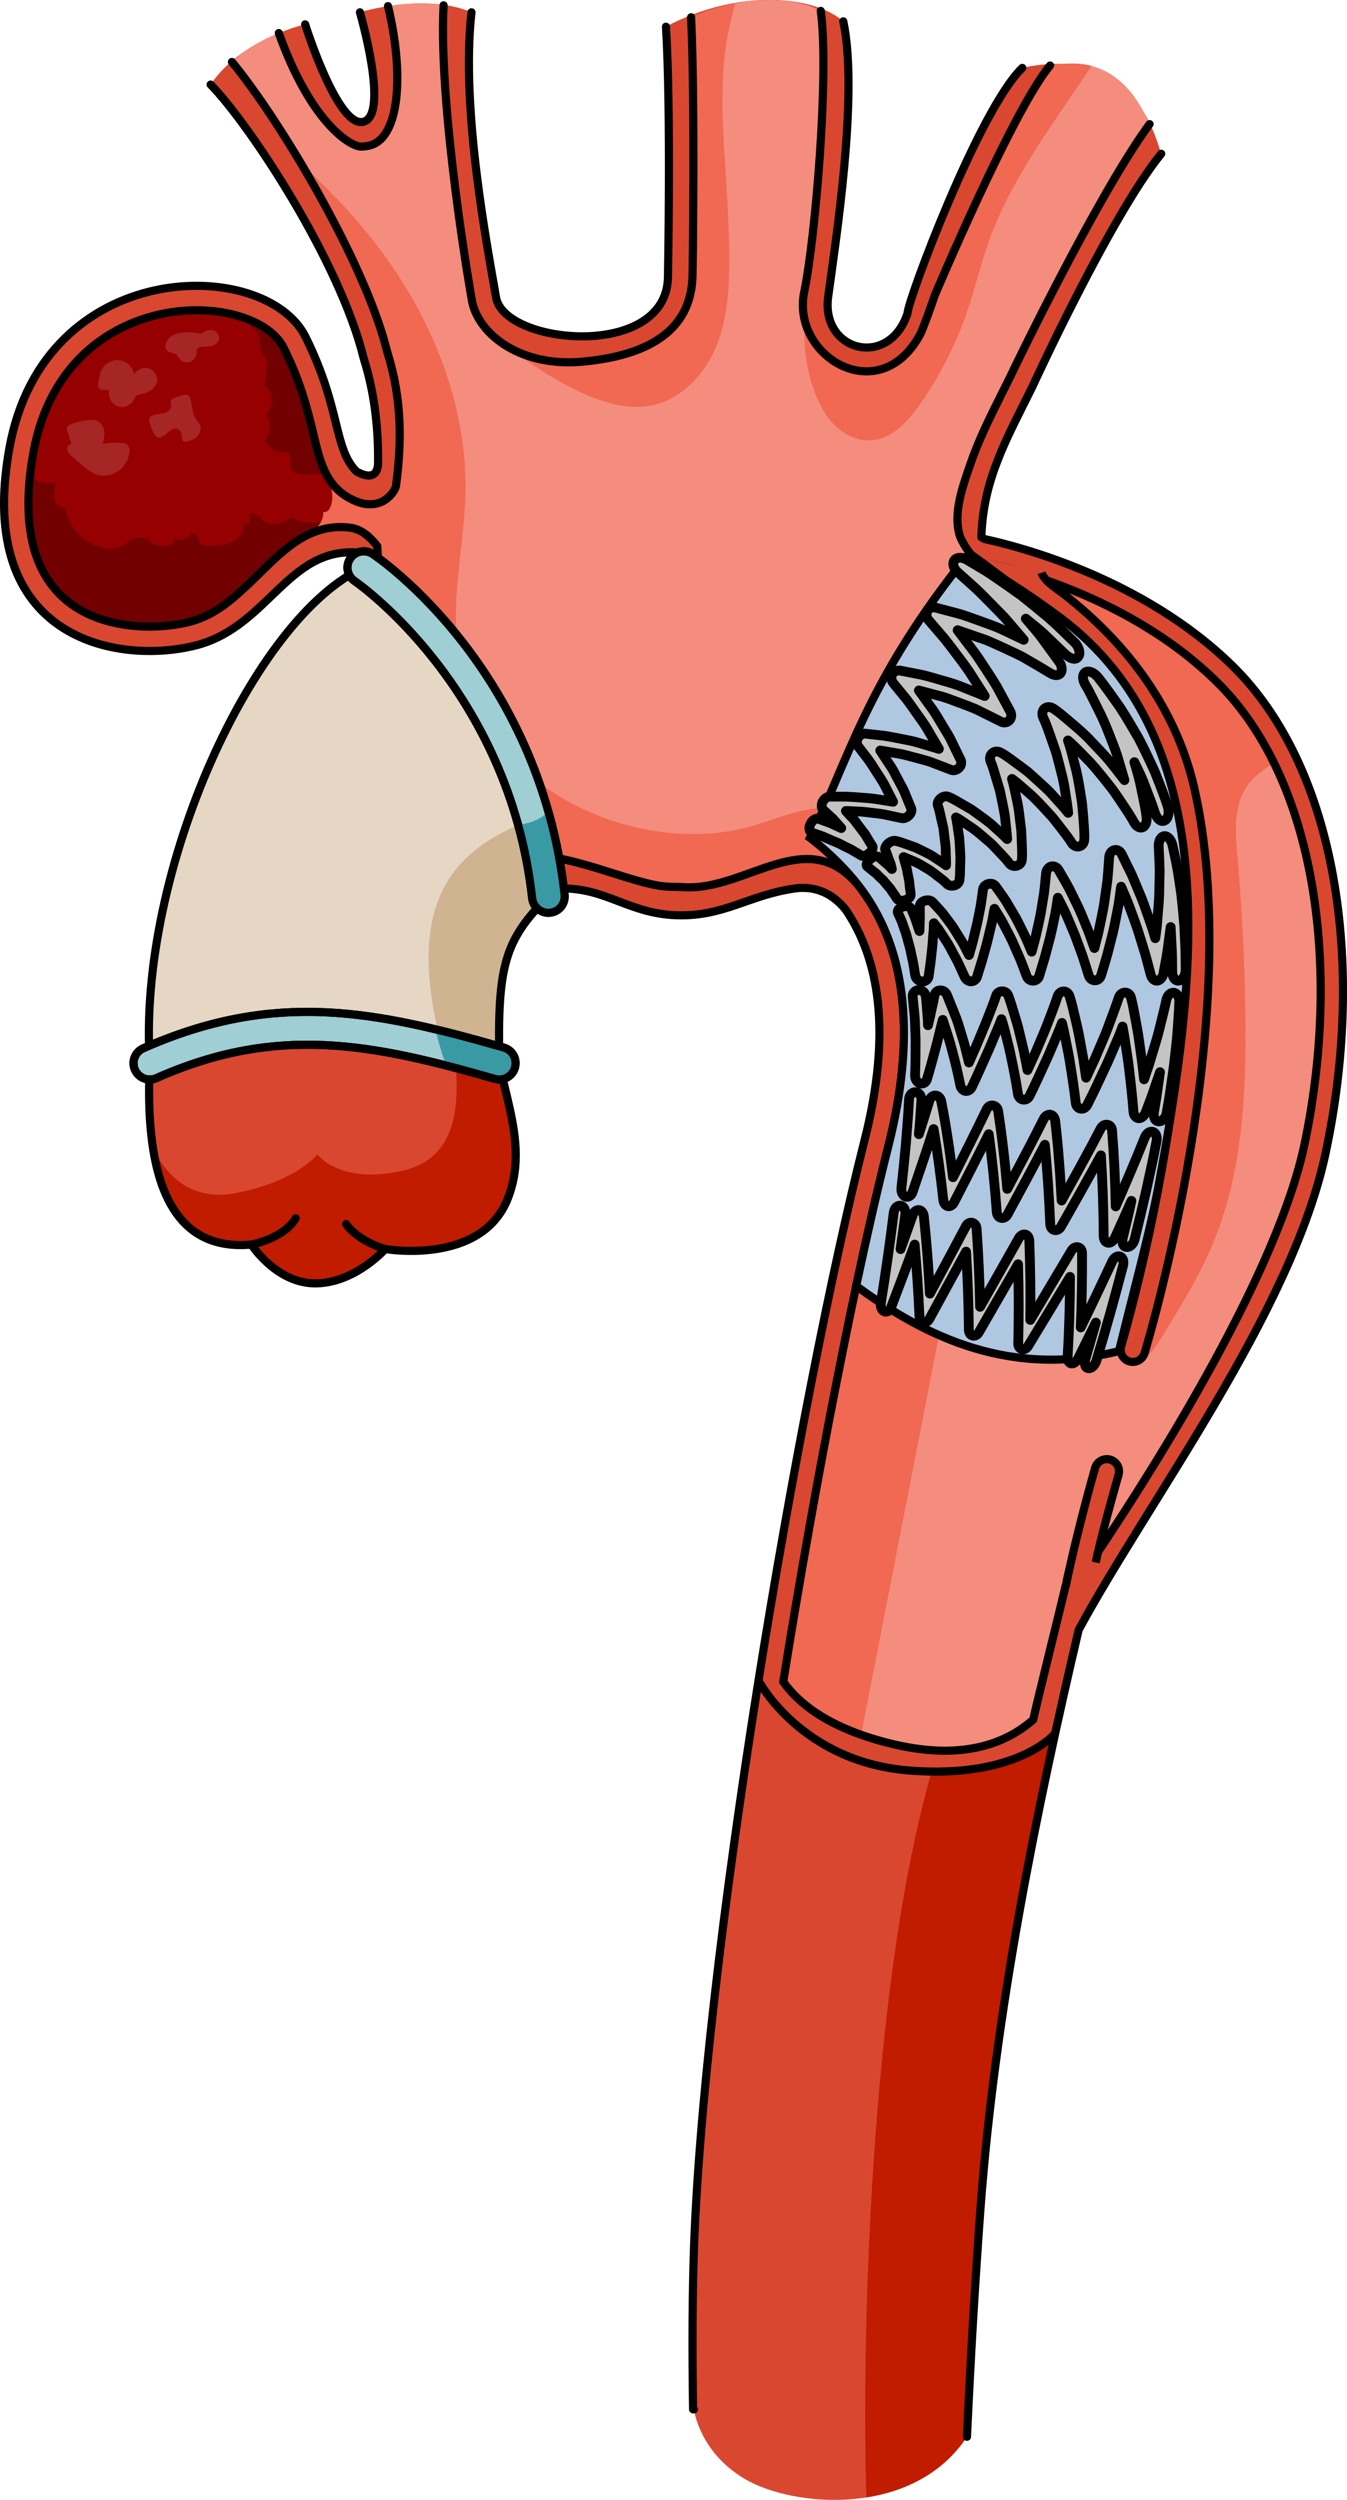 <?xml version="1.0" encoding="utf-8"?>
<!-- Generator: Adobe Illustrator 24.0.1, SVG Export Plug-In . SVG Version: 6.00 Build 0)  -->
<svg version="1.1" id="Camada_1" xmlns="http://www.w3.org/2000/svg" xmlns:xlink="http://www.w3.org/1999/xlink" x="0px" y="0px"
	 width="165.53px" height="307.15px" viewBox="0 0 165.53 307.15" enable-background="new 0 0 165.53 307.15" xml:space="preserve">
<g>
	<path fill="#D94731" d="M23.98,79.32c9.34-2.33,11.56-12.98,21.15-11.28c-0.25,1.08-0.43,1.7-0.43,1.7
		C30.3,81.43,23,99.49,20.99,110.65c-2.67,14.87-7.39,43.86,9.9,42.26c0,0,3.11,4.84,7.95,4.77c4.84-0.07,8.5-4.22,8.5-4.22
		s11.82,2.07,15.07-6.22c3.25-8.3-2.77-15.76-1.73-25.58c0.35-3.35,1.24-6.96,2.79-10.23l0.22,1.02c0,0,0.02-3.29,5.46-3.29
		c5.44,0,8.15,3.09,13.98,3.29c5.82,0.2,8.93-2.51,14.56-3.29c3.02-0.42,5.02,1.1,6.23,2.6c4.07,5.97,5.72,14.96,2.31,28.39
		c-8,31.5-20,101.25-21,137.75c-0.16,5.66-0.16,11.77-0.06,18.12l0.11,0c0,0,0.61,5.19,6.21,8.53c5.96,3.55,20.75,4.8,27.32-5.16
		c0.45-9.75,1.01-19.27,1.67-28.17c1.78-23.89,6.85-48.78,12.06-70.98c8.63-15.94,26.2-39.08,30.35-58.6
		c4.91-23.09,1.4-47.24-11.46-59.84c-10.96-10.74-26.2-14.65-30.46-15.57c-0.13-0.07-0.26-0.16-0.4-0.23c0,0,0.01,0,0.01,0
		c0.21-7.05,3.02-11.93,6.24-18.43c0,0,9.65-21.05,15.86-28.68c-2.02-7.26-6.81-12.76-17.06-10.56
		c-5.31,5.12-14.07,28.54-14.11,30.17c-2.26,6.84-10.65,4.69-9.75-2.02c0.9-6.71,3.77-24.9,1.86-33.87
		c-3.56-3.11-12.73-4.1-21.79,0.66c0.64,10.43,0.24,30.93,0.24,30.93c-0.38,10.03-20.13,8.16-21.12,2.33s-4.37-23.06-3.02-35.03
		c-5.65-2.42-13.71,0-13.71,0s3.64,12.5,0.47,13.44S37.5,2.99,37.5,2.99s-7.78,1.75-11.62,7.39c4.76,4.84,15.93,21.77,18.82,33.67
		c1.37,4.31,1.79,8.71,1.76,12.62c0.06,2.85-2.43,1.38-2.66,1.24c-2.83-2.86-1.87-7.7-6.25-16.52c-4.94-9.95-32.15-9.93-36.4,13.69
		C-3.1,78.67,14.5,81.68,23.98,79.32z"/>
	<path fill="#C11B00" d="M114.49,217.66c-7.66,26.53-8.63,70.8-8.02,89.18c4.75-0.75,9.39-2.95,12.36-7.45
		c0.45-9.75,1.01-19.27,1.67-28.17c1.42-19.13,4.96-38.9,8.99-57.41C126.55,215.69,121.84,217.48,114.49,217.66z"/>
	<path fill="#C11B00" d="M67.39,105.64c-0.64-0.53-1.26-1.07-1.91-1.59c-2.07-1.67-4.2-3.29-6.41-4.81
		c-5.2,6.51-6.14,14.92-4.84,21.03c2.27,10.68,4.18,21.53-4.77,23.57c-7.65,1.75-10.45-1.99-10.45-1.99s-2.73,3.41-10.23,4.77
		c-7.45,1.35-9.97-5.65-10-5.74c1.11,7.43,4.44,12.74,12.11,12.03c0,0,3.11,4.84,7.95,4.77c4.84-0.07,8.5-4.22,8.5-4.22
		s11.82,2.07,15.07-6.22c3.25-8.3-2.77-15.76-1.73-25.58C61.28,116.14,63.31,109.89,67.39,105.64z"/>
	<path fill="none" stroke="#000000" stroke-linecap="round" stroke-linejoin="round" stroke-miterlimit="10" d="M44.23,1.51
		c0,0,3.64,12.5,0.47,13.44S37.5,2.99,37.5,2.99"/>
	<path fill="none" stroke="#000000" stroke-linecap="round" stroke-linejoin="round" stroke-miterlimit="10" d="M81.84,3.28
		c0.64,10.43,0.24,30.93,0.24,30.93c-0.38,10.03-20.13,8.16-21.12,2.33s-4.37-23.06-3.02-35.03"/>
	<path fill="none" stroke="#000000" stroke-linecap="round" stroke-linejoin="round" stroke-miterlimit="10" d="M125.63,8.34
		c-5.31,5.12-14.07,28.54-14.11,30.17c-2.26,6.84-10.65,4.69-9.75-2.02c0.9-6.71,3.77-24.9,1.86-33.87"/>
	<path fill="none" stroke="#000000" stroke-linecap="round" stroke-linejoin="round" stroke-miterlimit="10" d="M118.83,299.39
		c0.45-9.75,1.01-19.27,1.67-28.17c1.78-23.89,6.85-48.78,12.06-70.98c8.63-15.94,26.2-39.08,30.35-58.6
		c4.91-23.09,1.4-47.24-11.46-59.84c-10.96-10.74-26.2-14.65-30.46-15.57c-0.13-0.07-0.26-0.16-0.4-0.23c0,0,0.01,0,0.01,0
		c0.21-7.05,3.02-11.93,6.24-18.43c0,0,9.65-21.05,15.86-28.68"/>
	<path fill="none" stroke="#000000" stroke-linecap="round" stroke-linejoin="round" stroke-miterlimit="10" d="M25.88,10.39
		c4.76,4.84,15.93,21.77,18.82,33.67c1.37,4.31,1.79,8.71,1.76,12.62c0.06,2.85-2.43,1.38-2.66,1.24c-2.83-2.86-1.87-7.7-6.25-16.52
		c-4.94-9.95-32.15-9.93-36.4,13.69C-3.1,78.67,14.5,81.68,23.98,79.32c9.34-2.33,11.56-12.98,21.15-11.28
		c-0.25,1.08-0.43,1.7-0.43,1.7C30.3,81.43,23,99.49,20.99,110.65c-2.67,14.87-7.39,43.86,9.9,42.26c0,0,3.11,4.84,7.95,4.77
		c4.84-0.07,8.5-4.22,8.5-4.22s11.82,2.07,15.07-6.22c3.25-8.3-2.77-15.76-1.73-25.58c0.35-3.35,1.24-6.96,2.79-10.23l0.22,1.02
		c0,0,0.02-3.29,5.46-3.29c5.44,0,8.15,3.09,13.98,3.29c5.82,0.2,8.93-2.51,14.56-3.29c3.02-0.42,5.02,1.1,6.23,2.6
		c4.07,5.97,5.72,14.96,2.31,28.39c-8,31.5-20,101.25-21,137.75c-0.16,5.66-0.16,11.77-0.06,18.12l0.11,0"/>
	<path fill="#F48D7D" d="M149.71,83.99c-11.9-11.9-29.26-14.93-29.26-14.93l-0.01,0.17c-1.2-0.99-1.94-2.07-2.47-3.26
		c-0.96-2.88,0.37-6.34,1.3-9.05c1.05-3.05,2.51-5.93,3.95-8.81c0.3-0.61,0.62-1.23,0.89-1.78c0.38-0.83,10.82-22.48,17.14-31.07
		c-2.56-6.09-6.45-7.45-9.43-7.45c-0.86,0-1.79,0.08-2.77,0.25c-4.5,5.33-14.17,28.24-14.17,28.24c-0.19,0.62-1.47,4.2-1.78,4.77
		c-5.02,9.33-15.91,2.72-14.26-5.2c1.36-6.52,3.09-26.93,2.03-34.52C99.6,0.63,97.47,0,94.55,0c-2.29,0-5.7,0.39-9.62,2.12
		c0.49,10.78,0.2,31.36,0.16,32.12c-0.37,7.3-6.92,9.55-13.34,10.18c-7.63,0.76-12.76-3.2-13.7-7.2l-0.03-0.13
		c-0.17-0.9-4.16-23.83-3.51-36.44c-0.87-0.16-1.83-0.24-2.88-0.24c-1.43,0-2.81,0.15-3.94,0.34c1.99,8.27,1.45,16.02-2.12,17.09
		c-0.39,0.12-0.79,0.17-1.21,0.17c-1.23,0-6.09-2.77-10.09-13.95c-1.71,0.69-3.95,1.82-5.75,3.56c5.65,6.8,16.35,24.48,19.09,35.64
		c1.87,5.94,1.76,11.25,1.07,16.48c-0.17,0.75-1.81,3.24-5.11,1.78c-3.77-1.67-4.3-5.23-5.19-8.82c-0.64-2.58-1.43-5.8-3.5-9.95
		c-1.37-2.76-5.68-4.62-10.72-4.62c-7.79,0-17.71,4.59-20.04,17.51c-1.33,7.41-0.47,13.01,2.57,16.65c3.43,4.1,8.81,4.71,11.71,4.71
		c1.67,0,3.36-0.2,4.87-0.58c3.32-0.83,5.61-3.04,8.04-5.37c3.02-2.9,6.49-6.95,11.84-6.19c1.3,0.19,2.36,1.13,3.23,2.25l0.26,4.81
		c-0.36,2.47-0.63,5.01-0.66,7.66c-0.05,4.19,1.02,8.53,3.77,11.69c0.86,0.98,1.86,1.83,2.9,2.61c3.73,2.81,5.93,12.08,10.73,11.34
		c6.16-0.94,14.63,3.74,19.06,3.74c0.52,0,1.06,0.02,1.6,0.05c7.84,0.52,15.58-8.35,21.98,0.47c5.47,7.54,6.53,18.11,3.15,31.43
		c-3.81,15.02-8.77,39.94-12.9,65.73c2.05,2.89,5.88,5.73,12.88,7.51c8.94,2.29,14.47,0.12,17.84-2.86
		c0.59-2.68,3.37-13.81,3.98-16.43c0.01,0.01,0.6-2.67,0.62-2.66c1.49-4.26,3.44-1.63,3.44-1.63c7.84-11.72,22.11-34.68,25.32-50.07
		C164.85,118.69,161.61,95.89,149.71,83.99z"/>
	<path fill="#F16853" d="M149.71,83.99c-8.53-8.53-19.86-12.5-25.6-14.07c-0.34,0.67-0.63,1.36-0.85,2.09
		c-1.42,4.75,0.19,9.8,1.47,14.59c3.42,12.81,4.43,26.13,5.43,39.35c0.33,4.36,0.66,8.76-0.04,13.08c-0.5,3.1-1.52,6.13-1.66,9.27
		c-0.12,2.65,0.4,5.28,0.91,7.89c0.62,3.15,1.9,6.97,5.08,7.45l4.92,3.95c1.51-0.4,2.47-1.83,3.3-3.16
		c2.41-3.9,4.83-7.81,6.55-12.06c3.5-8.63,3.94-18.18,3.82-27.5c-0.08-6.57-0.41-13.15-0.98-19.69c-0.26-2.91-0.5-6.09,1.13-8.52
		c0.83-1.24,2.04-2.11,3.34-2.88C154.7,90.03,152.44,86.72,149.71,83.99z"/>
	<path fill="#F16853" d="M121.51,29.67c2.81-7.87,8-14.56,12.63-21.57c-0.81-0.21-1.6-0.3-2.33-0.3c-0.86,0-1.79,0.08-2.77,0.25
		c-4.5,5.33-14.17,28.24-14.17,28.24c-0.19,0.62-1.47,4.2-1.78,4.77c-4.24,7.87-12.65,4.39-14.18-1.64
		c-0.24,2.93,0.15,5.91,1.17,8.66c0.57,1.56,1.36,3.07,2.55,4.22c1.19,1.16,2.82,1.92,4.48,1.8c2.53-0.19,4.44-2.3,5.9-4.37
		c2.49-3.54,4.47-7.44,5.87-11.54C119.83,35.38,120.51,32.47,121.51,29.67z"/>
	<path fill="#F16853" d="M87.83,42.99c1.46-3.28,1.76-6.96,1.79-10.55c0.03-4.68-0.35-9.35-0.63-14.03
		c-0.26-4.55-0.42-9.15,0.36-13.64c0.25-1.46,0.61-2.91,0.98-4.35c-1.63,0.31-3.45,0.84-5.41,1.7c0.49,10.78,0.2,31.36,0.16,32.12
		c-0.37,7.3-6.92,9.55-13.34,10.18c-2.98,0.3-5.57-0.14-7.69-1l-0.2,0.28c2.73,1.92,5.56,3.74,8.65,5c2.38,0.97,5,1.61,7.53,1.12
		C83.55,49.13,86.37,46.27,87.83,42.99z"/>
	<path fill="#F16853" d="M106,109.47c0.43,0.59,0.83,1.21,1.2,1.85c0.12-0.25,0.23-0.5,0.33-0.76c0.99-2.71,0.3-5.77-0.9-8.39
		c-0.3-0.66-0.65-1.31-1.18-1.8c-0.77-0.71-1.84-0.99-2.88-1.08c-3.29-0.29-6.47,1.04-9.61,2.04c-8.3,2.62-18.31,0.56-25.42-4.26
		c-5.72-3.88-10.05-9.99-11.18-16.81c-1.07-6.49,0.7-13.09,0.84-19.67c0.21-10.34-3.7-20.49-9.73-28.89
		c-3.03-4.22-6.58-8.04-10.44-11.52c4.51,7.57,8.93,16.48,10.56,23.09c1.87,5.94,1.76,11.25,1.07,16.48
		c-0.17,0.75-1.81,3.24-5.11,1.78c-3.77-1.67-4.3-5.23-5.19-8.82c-0.64-2.58-1.43-5.8-3.5-9.95c-1.37-2.76-5.68-4.62-10.72-4.62
		c-7.79,0-17.71,4.59-20.04,17.51c-1.33,7.41-0.47,13.01,2.57,16.65c3.43,4.1,8.81,4.71,11.71,4.71c1.67,0,3.36-0.2,4.87-0.58
		c3.32-0.83,5.61-3.04,8.04-5.37c3.02-2.9,6.49-6.95,11.84-6.19c1.3,0.19,2.36,1.13,3.23,2.25l0.26,4.81
		c-0.36,2.47-0.63,5.01-0.66,7.66c-0.05,4.19,1.02,8.53,3.77,11.69c0.86,0.98,1.86,1.83,2.9,2.61c3.73,2.81,5.93,12.08,10.73,11.34
		c6.16-0.94,14.63,3.74,19.06,3.74c0.52,0,1.06,0.02,1.6,0.05C91.87,109.52,99.6,100.65,106,109.47z"/>
	<path fill="#970000" d="M40.84,61.21c0.04-1.12-0.45-2.29-0.88-3.21c-0.78-1.7-1.15-3.51-1.6-5.31c-0.64-2.58-1.43-5.8-3.5-9.95
		c-1.37-2.76-5.68-4.62-10.72-4.62c-7.79,0-17.71,4.59-20.04,17.51c-1.33,7.41-0.47,13.01,2.57,16.65c3.43,4.1,8.81,4.71,11.71,4.71
		c1.67,0,3.36-0.2,4.87-0.58c3.32-0.83,5.61-3.04,8.04-5.37c1.17-1.13,2.3-2.31,3.56-3.35c1.24-1.02,2.37-1.56,3.63-2.49
		c0.74-0.54,1.3-1.41,1.25-2.32c0.26,0.11,0.57-0.07,0.72-0.31C40.71,62.13,40.82,61.67,40.84,61.21z"/>
	<path fill="#720000" d="M40,58.09c-0.01-0.03-0.03-0.06-0.04-0.09c-0.78-1.7-1.15-3.51-1.6-5.31c-0.64-2.58-1.43-5.8-3.5-9.95
		c-0.93-1.87-3.22-3.33-6.17-4.07c0.36,0.21,0.72,0.42,1.07,0.64c0.77,0.48,1.58,0.99,1.97,1.8c0.32,0.65,0.16,1.33,0.37,1.97
		c0.14,0.42,0.5,0.73,0.66,1.16c0.1,0.28,0.01,3.24-0.52,2.93c0.62,0.37,1.06,1.04,1.14,1.76c0.08,0.72-0.18,1.47-0.7,1.97
		c0.65,1.06,0.53,2.53-0.28,3.47c0.53-0.03,0.77,0.68,1.23,0.94c0.57,0.33,1.43-0.03,1.87,0.45c0.45,0.49,0,1.31,0.24,1.92
		c0.32,0.81,2.32,0.58,3.04,0.61C39.2,58.31,39.64,58.3,40,58.09z"/>
	<path fill="#720000" d="M39.49,63.99c-1.24,0.38-2.64,0.26-3.73-0.44c-0.72,0.71-1.83,1.01-2.81,0.76
		c-0.66-0.17-0.68-0.52-1.15-0.9c-0.09-0.07-1.23-0.5-1.2-0.34c0.07,0.45,0.09,0.91,0.06,1.36c-0.23-0.09-0.48-0.13-0.72-0.1
		c0.03,0.9-0.48,1.79-1.26,2.23c-0.53,0.3-1.14,0.39-1.75,0.44c-0.54,0.04-1.08,0.05-1.62,0.03c-0.21-0.01-0.44-0.03-0.61-0.16
		c-0.26-0.2-0.29-0.57-0.4-0.88c-0.11-0.31-0.45-0.62-0.73-0.45c-0.1,0.06-0.16,0.17-0.23,0.27c-0.41,0.57-1.32,0.7-1.87,0.26
		c0.04,0.39-0.27,0.75-0.64,0.9c-0.37,0.14-0.78,0.11-1.17,0.08c-0.6-0.05-1.38-0.32-1.34-0.92c-0.47,0.2-1-0.13-1.51-0.09
		c-0.62,0.04-1.06,0.59-1.59,0.92c-0.68,0.42-1.53,0.48-2.32,0.37c-2.46-0.37-4.55-2.49-4.87-4.95c-0.56,0.11-1.1-0.36-1.27-0.9
		c-0.17-0.54-0.08-1.13,0.03-1.69c0.02-0.11,0.04-0.24-0.03-0.33c-0.07-0.09-0.2-0.1-0.32-0.1c-1.04-0.02-2.02-0.12-2.72-1.01
		C3.02,64.42,4.02,69.1,6.67,72.27c3.43,4.1,8.81,4.71,11.71,4.71c1.67,0,3.36-0.2,4.87-0.58c3.32-0.83,5.61-3.04,8.04-5.37
		c1.17-1.13,2.3-2.31,3.56-3.35c1.24-1.02,2.37-1.56,3.63-2.49C38.92,64.89,39.27,64.46,39.49,63.99z"/>
	<path fill="#F16853" d="M117.09,155.36c4.82-24.72,0.31-48.07-22.26-54.58c0,0,0,0,0,0c4.18,1.8,8.15,4.53,11.17,8.69
		c5.47,7.54,6.53,18.11,3.15,31.43c-3.81,15.02-8.77,39.94-12.9,65.73c1.7,2.39,4.63,4.75,9.57,6.51
		C107.32,205.46,112.94,176.61,117.09,155.36z"/>
	<path fill="none" stroke="#000000" stroke-linecap="round" stroke-linejoin="round" stroke-miterlimit="10" d="M84.93,2.12
		c0.49,10.78,0.2,31.36,0.16,32.12c-0.37,7.3-6.92,9.55-13.34,10.18c-7.63,0.76-12.76-3.2-13.7-7.2l-0.03-0.13
		c-0.17-0.9-4.16-23.83-3.51-36.44"/>
	<path fill="none" stroke="#000000" stroke-linecap="round" stroke-linejoin="round" stroke-miterlimit="10" d="M129.04,8.05
		c-4.5,5.33-14.17,28.24-14.17,28.24c-0.19,0.62-1.47,4.2-1.78,4.77c-5.02,9.33-15.91,2.72-14.26-5.2
		c1.36-6.52,3.09-26.93,2.03-34.52"/>
	<path fill="none" stroke="#000000" stroke-linecap="round" stroke-linejoin="round" stroke-miterlimit="10" d="M28.5,7.61
		c5.65,6.8,16.35,24.48,19.09,35.64c1.87,5.94,1.76,11.25,1.07,16.48c-0.17,0.75-1.81,3.24-5.11,1.78c-3.77-1.67-4.3-5.23-5.19-8.82
		c-0.64-2.58-1.43-5.8-3.5-9.95c-1.37-2.76-5.68-4.62-10.72-4.62c-7.79,0-17.71,4.59-20.04,17.51c-1.33,7.41-0.47,13.01,2.57,16.65
		c3.43,4.1,8.81,4.71,11.71,4.71c1.67,0,3.36-0.2,4.87-0.58c3.32-0.83,5.61-3.04,8.04-5.37c3.02-2.9,6.49-6.95,11.84-6.19
		c1.3,0.19,2.36,1.13,3.23,2.25l0.26,4.81c-0.36,2.47-0.63,5.01-0.66,7.66c-0.05,4.19,1.02,8.53,3.77,11.69
		c0.86,0.98,1.86,1.83,2.9,2.61c3.73,2.81,5.93,12.08,10.73,11.34c6.16-0.94,14.63,3.74,19.06,3.74c0.52,0,1.06,0.02,1.6,0.05
		c7.84,0.52,15.58-8.35,21.98,0.47c5.47,7.54,6.53,18.11,3.15,31.43c-3.81,15.02-8.77,39.94-12.9,65.73
		c2.05,2.89,5.88,5.73,12.88,7.51c8.94,2.29,14.47,0.12,17.84-2.86c0.59-2.68,3.37-13.81,3.98-16.43c0.01,0.01,0.6-2.67,0.62-2.66
		c1.49-4.26,3.44-1.63,3.44-1.63c7.84-11.72,22.11-34.68,25.32-50.07c4.54-21.81,1.3-44.62-10.6-56.51
		c-11.9-11.9-29.26-14.93-29.26-14.93l-0.01,0.17c-1.2-0.99-1.94-2.07-2.47-3.26c-0.96-2.88,0.37-6.34,1.3-9.05
		c1.05-3.05,2.51-5.93,3.95-8.81c0.3-0.61,0.62-1.23,0.89-1.78c0.38-0.83,10.82-22.48,17.14-31.07"/>
	<path fill="none" stroke="#000000" stroke-linecap="round" stroke-linejoin="round" stroke-miterlimit="10" d="M47.68,0.75
		c1.99,8.27,1.45,16.02-2.12,17.09c-0.39,0.12-0.79,0.17-1.21,0.17c-1.23,0-6.09-2.77-10.09-13.95"/>
	<path fill="#D94731" stroke="#000000" stroke-miterlimit="10" d="M127.99,70.37c0.01,0.03,0.02,0.05,0.03,0.08
		c0.52,1.14,1.81,1.84,2.76,2.59c0.92,0.72,1.82,1.47,2.7,2.25c1.93,1.72,3.73,3.58,5.36,5.58c3.73,4.58,6.51,9.92,7.86,15.69
		c6.49,27.74-5.54,68-6.05,69.7c-0.2,0.65-0.79,1.07-1.43,1.07c-0.14,0-0.29-0.02-0.44-0.06c-0.79-0.24-1.24-1.08-1-1.87
		c0.12-0.41,12.31-41.19,6-68.15c-1.25-5.35-3.89-10.28-7.37-14.52c-2.88-3.5-6.3-6.54-10.01-9.12c-1.03-0.72-2.09-1.4-3.17-2.05
		c-1.52-0.91-3.33-1.58-4-3.4"/>
	<path fill="#B0C7E1" stroke="#000000" stroke-miterlimit="10" d="M130.2,75.81c-2.02-1.5-4.1-2.94-6.23-4.29
		c-1.01-0.64-3.84-2.94-4.89-3.51c-12.68,15.65-14.88,25.68-19.54,34.93c0,0,3.64,2.65,6.46,6.52c5.47,7.54,6.53,18.11,3.15,31.43
		c-1.22,4.79-2.55,10.6-3.94,17.11c7.21,5.24,17.95,11.6,32.3,8c1.72-7.09,3.79-14.6,4.78-19.9
		C147.16,120.06,150.64,91.01,130.2,75.81z"/>
	<path fill="none" stroke="#000000" stroke-linecap="round" stroke-linejoin="round" stroke-miterlimit="10" d="M47.35,153.47
		c0,0-3.28-0.9-4.82-3.08"/>
	<path fill="none" stroke="#000000" stroke-linecap="round" stroke-linejoin="round" stroke-miterlimit="10" d="M30.9,152.91
		c0,0,3.94-0.72,5.44-3.23"/>
	<path fill="#F05B40" d="M27.89,125.55c-1.09,0-1.98-0.87-2-1.97C25.43,95.86,42.9,80.82,43.65,80.19c0.85-0.71,2.11-0.6,2.82,0.24
		c0.71,0.84,0.6,2.1-0.24,2.82c-0.2,0.17-16.77,14.53-16.33,40.27c0.02,1.1-0.86,2.01-1.97,2.03
		C27.91,125.55,27.9,125.55,27.89,125.55z"/>
	<path fill="#E6D7C5" d="M44.7,69.73c0,0,19.68,13.2,22.69,40.42c-5.45,5.39-6.26,8.59-6.03,20.48c-14.16-4.05-26.77-7.16-42.95,0
		C16.84,107,31.25,75.77,44.7,69.73z"/>
	<path fill="#D0B391" d="M65.53,100.54c-8.15,3.32-16.52,8.44-11.19,28.17c0,0,0,0,0,0c1.15,0.29,2.31,0.6,3.47,0.92
		c0.01,0,0.03,0.01,0.04,0.01c1.16,0.32,2.32,0.65,3.5,0.98c0,0,0,0,0,0c-0.23-11.89,0.59-15.09,6.03-20.48
		C67.01,106.72,66.37,103.52,65.53,100.54z"/>
	<path fill="none" stroke="#000000" stroke-linecap="round" stroke-linejoin="round" stroke-miterlimit="10" d="M44.7,69.73
		c0,0,19.68,13.2,22.69,40.42c-5.45,5.39-6.26,8.59-6.03,20.48c-14.16-4.05-26.77-7.16-42.95,0C16.84,107,31.25,75.77,44.7,69.73z"
		/>
	<path fill="#9FCED4" stroke="#000000" stroke-miterlimit="10" d="M67.39,112.15c-1.01,0-1.87-0.76-1.99-1.78
		c-2.87-25.91-21.63-38.85-21.82-38.98c-0.92-0.62-1.16-1.86-0.54-2.77c0.62-0.92,1.86-1.16,2.77-0.55
		c0.83,0.56,20.49,14.03,23.57,41.86c0.12,1.1-0.67,2.09-1.77,2.21C67.54,112.14,67.46,112.15,67.39,112.15z"/>
	<path fill="#399AA6" d="M67.39,99.72c-0.63,0.6-1.7,1.41-3.72,1.62c0.68,2.59,1.41,6.12,1.73,9.03c0.11,1.02,0.98,1.78,1.99,1.78
		c0.07,0,0.15,0,0.22-0.01c1.1-0.12,1.89-1.11,1.77-2.21C69.02,106.67,68.15,102.59,67.39,99.72z"/>
	<path fill="none" stroke="#000000" stroke-miterlimit="10" d="M67.39,112.15c-1.01,0-1.87-0.76-1.99-1.78
		c-2.87-25.91-21.63-38.85-21.82-38.98c-0.92-0.62-1.16-1.86-0.54-2.77c0.62-0.92,1.86-1.16,2.77-0.55
		c0.83,0.56,20.49,14.03,23.57,41.86c0.12,1.1-0.67,2.09-1.77,2.21C67.54,112.14,67.46,112.15,67.39,112.15z"/>
	<path fill="#9FCED4" stroke="#000000" stroke-miterlimit="10" d="M61.36,132.63c-0.18,0-0.37-0.03-0.55-0.08
		c-14.87-4.25-26.56-6.75-41.59-0.09c-1.01,0.45-2.19-0.01-2.64-1.02c-0.45-1.01,0.01-2.19,1.02-2.64
		c16.26-7.2,28.62-4.58,44.31-0.09c1.06,0.3,1.68,1.41,1.37,2.47C63.03,132.05,62.23,132.63,61.36,132.63z"/>
	<path fill="#399AA6" d="M54.83,130.91c1.94,0.5,3.93,1.05,5.98,1.63c0.18,0.05,0.37,0.08,0.55,0.08c0.87,0,1.67-0.57,1.92-1.45
		c0.3-1.06-0.31-2.17-1.37-2.47c-2.9-0.83-5.68-1.59-8.4-2.24C53.84,127.98,54.35,129.58,54.83,130.91z"/>
	<path fill="none" stroke="#000000" stroke-miterlimit="10" d="M61.36,132.63c-0.18,0-0.37-0.03-0.55-0.08
		c-14.87-4.25-26.56-6.75-41.59-0.09c-1.01,0.45-2.19-0.01-2.64-1.02c-0.45-1.01,0.01-2.19,1.02-2.64
		c16.26-7.2,28.62-4.58,44.31-0.09c1.06,0.3,1.68,1.41,1.37,2.47C63.03,132.05,62.23,132.63,61.36,132.63z"/>
	<path fill="#D0B391" d="M90.5,99.24"/>
	<g>
		<g>
			<g>
				
					<path fill="#C4C4C4" stroke="#000000" stroke-width="1.2" stroke-linecap="round" stroke-linejoin="round" stroke-miterlimit="10" d="
					M108.73,161.14l-0.06-0.02c-0.32-0.13-0.49-0.56-0.42-1.04c0.59-3.66,1.12-7.4,1.58-11.09c0.06-0.53,0.43-0.92,0.83-0.85
					c0.43,0.06,0.66,0.54,0.59,1.08l-0.58,4.25l1.5-4.2c0.14-0.39,0.45-0.64,0.76-0.6c0.31,0.04,0.55,0.35,0.6,0.76
					c0.33,3.15,0.58,6.33,0.74,9.51l4.44-8.3c0.36-0.69,1.24-0.49,1.3,0.3c0.23,3.2,0.37,6.41,0.43,9.62l4.75-8.41
					c0.2-0.35,0.51-0.54,0.8-0.47c0.29,0.07,0.49,0.37,0.5,0.77c0.12,3.24,0.17,6.48,0.12,9.72l5.06-8.51
					c0.42-0.71,1.3-0.51,1.3,0.3c0.02,3.05-0.03,6.09-0.16,9.13c1.31-2.68,2.59-5.38,3.87-8.1c0.22-0.48,0.62-0.73,0.97-0.61
					c0.34,0.12,0.49,0.59,0.36,1.11c-1.02,3.93-2.1,7.79-3.28,11.7c-0.17,0.56-0.62,0.98-0.98,0.91c-0.43-0.03-0.53-0.59-0.36-1.15
					l1.28-4.45l-2.17,4.39c-0.21,0.41-0.55,0.67-0.85,0.63c-0.29-0.05-0.48-0.38-0.45-0.82c0.19-3.3,0.28-6.55,0.29-9.82l-5.14,8.49
					c-0.43,0.7-1.24,0.47-1.22-0.33c0.08-3.25,0.07-6.48-0.02-9.71l-4.83,8.38c-0.4,0.68-1.21,0.46-1.22-0.33
					c-0.03-3.2-0.15-6.4-0.34-9.6l-4.51,8.27c-0.19,0.33-0.48,0.5-0.75,0.43c-0.27-0.07-0.45-0.37-0.47-0.76
					c-0.13-2.92-0.33-5.88-0.59-8.81c-0.95,2.58-1.92,5.17-2.89,7.7C109.36,161.01,109.04,161.23,108.73,161.14z"/>
			</g>
			<g>
				
					<path fill="#C4C4C4" stroke="#000000" stroke-width="1.2" stroke-linecap="round" stroke-linejoin="round" stroke-miterlimit="10" d="
					M111.34,147.04l-0.06-0.02c-0.34-0.12-0.56-0.57-0.51-1.05c0.21-1.85,0.39-3.68,0.56-5.51l0.21-2.72
					c0.08-0.91,0.11-1.8,0.17-2.69c0.03-0.51,0.39-0.9,0.82-0.86c0.46,0.04,0.74,0.5,0.7,1.01c-0.08,1.37-0.18,2.75-0.31,4.15
					c0.45-1.39,0.88-2.77,1.3-4.14c0.12-0.39,0.43-0.64,0.76-0.61c0.33,0.03,0.61,0.31,0.69,0.72c0.3,1.52,0.57,3.06,0.8,4.62
					c0.25,1.55,0.44,3.13,0.64,4.7l2.09-4.17c0.7-1.4,1.38-2.79,2.06-4.2c0.34-0.7,1.29-0.54,1.4,0.24
					c0.24,1.57,0.46,3.16,0.64,4.76c0.2,1.6,0.33,3.2,0.48,4.8l2.25-4.27c0.76-1.43,1.49-2.88,2.23-4.33
					c0.18-0.36,0.51-0.56,0.82-0.51c0.31,0.05,0.54,0.35,0.59,0.75c0.19,1.63,0.35,3.26,0.47,4.89c0.14,1.64,0.23,3.26,0.32,4.9
					l2.41-4.37c0.81-1.47,1.6-2.96,2.39-4.47c0.39-0.75,1.34-0.59,1.4,0.24c0.25,3.12,0.39,6.23,0.45,9.32
					c1.21-2.77,2.41-5.57,3.57-8.47c0.2-0.5,0.6-0.79,0.99-0.69c0.37,0.11,0.56,0.59,0.46,1.12c-0.21,1.03-0.39,2.07-0.62,3.08
					l-0.66,3.04c-0.46,2-0.93,4-1.42,5.98c-0.14,0.57-0.58,0.99-0.98,0.93c-0.45-0.02-0.61-0.56-0.47-1.13
					c0.37-1.51,0.73-3.01,1.06-4.54c-0.66,1.52-1.34,3.02-2.02,4.51c-0.19,0.42-0.54,0.68-0.85,0.64c-0.31-0.04-0.53-0.36-0.54-0.79
					c-0.02-3.3-0.13-6.62-0.34-9.95c-1.63,2.98-3.27,5.89-4.91,8.76c-0.41,0.71-1.28,0.51-1.32-0.3c-0.13-3.26-0.34-6.51-0.66-9.76
					c-1.52,2.9-3.05,5.75-4.59,8.57c-0.38,0.7-1.26,0.5-1.32-0.3c-0.23-3.21-0.56-6.41-0.98-9.57c-1.41,2.82-2.84,5.61-4.27,8.38
					c-0.18,0.34-0.48,0.53-0.77,0.46c-0.29-0.07-0.5-0.37-0.55-0.76c-0.32-2.93-0.7-5.85-1.19-8.71c-0.82,2.56-1.7,5.14-2.58,7.72
					C112.01,146.88,111.67,147.11,111.34,147.04z"/>
			</g>
			<g>
				
					<path fill="#C4C4C4" stroke="#000000" stroke-width="1.2" stroke-linecap="round" stroke-linejoin="round" stroke-miterlimit="10" d="
					M113.15,133.12l-0.07-0.01c-0.38-0.1-0.64-0.51-0.63-0.97c0.03-0.88,0.06-1.75,0.06-2.59c-0.01-0.83,0.03-1.72-0.02-2.5
					c-0.04-0.78-0.04-1.63-0.11-2.35l-0.22-2.18c-0.06-0.46,0.26-0.85,0.71-0.88c0.49-0.03,0.86,0.34,0.91,0.82
					c0.08,0.65,0.1,1.15,0.15,1.73c0.05,0.56,0.1,1.13,0.11,1.77c0.17-0.65,0.29-1.23,0.41-1.8c0.12-0.6,0.27-1.13,0.37-1.82
					c0.06-0.37,0.34-0.64,0.7-0.66c0.35-0.02,0.7,0.2,0.85,0.56l0.79,1.96c0.25,0.64,0.52,1.28,0.72,2l0.64,2.12l0.55,2.22
					l0.91-2.06l0.85-2.04c0.3-0.7,0.55-1.35,0.81-2.03c0.26-0.68,0.54-1.35,0.77-2.08c0.24-0.71,1.26-0.71,1.51,0.02
					c0.27,0.75,0.49,1.47,0.71,2.2c0.22,0.74,0.46,1.48,0.63,2.25l0.55,2.31l0.46,2.36l1-2.19l0.94-2.23
					c0.33-0.75,0.6-1.51,0.9-2.27c0.29-0.77,0.59-1.55,0.84-2.33c0.13-0.39,0.43-0.64,0.77-0.64s0.63,0.26,0.74,0.66
					c0.25,0.8,0.44,1.62,0.63,2.45c0.2,0.83,0.4,1.67,0.55,2.5l0.46,2.5l0.37,2.49l1.08-2.33l1.03-2.42
					c0.36-0.8,0.66-1.66,0.98-2.52c0.32-0.86,0.65-1.75,0.92-2.57c0.28-0.83,1.31-0.83,1.51,0.02c0.21,0.78,0.36,1.64,0.52,2.5
					c0.15,0.84,0.33,1.75,0.44,2.56l0.35,2.5c0.12,0.85,0.19,1.63,0.29,2.46c0.25-0.77,0.53-1.5,0.76-2.3l0.72-2.39
					c0.25-0.78,0.44-1.68,0.66-2.52c0.21-0.85,0.44-1.76,0.6-2.54c0.13-0.57,0.5-0.93,0.92-0.89c0.4,0.05,0.69,0.53,0.67,1.12
					c-0.03,1.13-0.14,2.42-0.22,3.62c-0.08,1.24-0.24,2.31-0.36,3.48c-0.12,1.16-0.3,2.22-0.45,3.32c-0.15,1.1-0.33,2.17-0.52,3.22
					c-0.11,0.61-0.54,1.08-0.97,1.04c-0.48,0.01-0.69-0.55-0.59-1.15c0.13-0.81,0.28-1.58,0.39-2.42l0.35-2.47l-0.86,2.5
					c-0.28,0.83-0.6,1.62-0.9,2.43c-0.17,0.45-0.52,0.75-0.86,0.73c-0.34-0.02-0.6-0.34-0.64-0.79c-0.13-1.7-0.32-3.45-0.53-5.18
					c-0.09-0.85-0.24-1.76-0.37-2.63c-0.14-0.89-0.26-1.74-0.44-2.66c-0.31,0.89-0.68,1.7-1.03,2.53c-0.35,0.82-0.69,1.65-1.07,2.43
					c-0.73,1.58-1.46,3.14-2.23,4.65c-0.37,0.75-1.32,0.6-1.42-0.22c-0.19-1.64-0.44-3.3-0.71-4.94c-0.12-0.81-0.3-1.65-0.46-2.46
					c-0.17-0.82-0.31-1.62-0.53-2.44c-0.28,0.79-0.63,1.55-0.94,2.31c-0.33,0.76-0.63,1.51-0.98,2.26c-0.68,1.49-1.35,2.96-2.06,4.4
					c-0.35,0.72-1.3,0.56-1.42-0.22c-0.24-1.58-0.55-3.15-0.88-4.7c-0.15-0.78-0.36-1.53-0.54-2.29c-0.2-0.75-0.37-1.51-0.61-2.22
					c-0.25,0.68-0.57,1.39-0.86,2.09c-0.3,0.7-0.57,1.38-0.89,2.08c-0.62,1.39-1.23,2.77-1.89,4.16c-0.16,0.34-0.47,0.53-0.78,0.49
					c-0.31-0.05-0.57-0.33-0.64-0.7c-0.28-1.42-0.61-2.8-0.97-4.14c-0.17-0.68-0.36-1.34-0.57-1.98l-0.62-1.91l-0.44,1.77
					c-0.14,0.58-0.29,1.18-0.46,1.8c-0.33,1.22-0.65,2.44-1.03,3.69C113.84,132.94,113.51,133.18,113.15,133.12z"/>
			</g>
			<g>
				
					<path fill="#C4C4C4" stroke="#000000" stroke-width="1.2" stroke-linecap="round" stroke-linejoin="round" stroke-miterlimit="10" d="
					M113.37,120.59l-0.07,0c-0.41-0.04-0.76-0.35-0.83-0.75c-0.12-0.76-0.23-1.53-0.4-2.21l-0.22-1.05
					c-0.08-0.34-0.18-0.65-0.27-0.98l-0.26-0.96l-0.31-0.87c-0.18-0.6-0.43-1.1-0.66-1.6c-0.13-0.29,0.15-0.64,0.59-0.77
					c0.5-0.17,0.93-0.01,1.06,0.31c0.16,0.43,0.38,0.81,0.52,1.28l0.47,1.4l0.05-1.56c0.02-0.52-0.01-0.98-0.01-1.49
					c0-0.28,0.25-0.56,0.6-0.67c0.36-0.12,0.75-0.06,0.97,0.17c0.4,0.44,0.83,0.87,1.24,1.36l1.16,1.55
					c0.37,0.55,0.71,1.14,1.08,1.72c0.37,0.58,0.66,1.24,1,1.87c0.18-0.66,0.4-1.36,0.55-2.01l0.48-2.01l0.4-2.01
					c0.11-0.67,0.19-1.34,0.29-2.03c0.09-0.68,1.13-0.98,1.55-0.39c0.42,0.59,0.86,1.19,1.27,1.82l1.16,1.96
					c0.37,0.68,0.7,1.37,1.05,2.08c0.36,0.7,0.63,1.44,0.95,2.17c0.19-0.76,0.44-1.54,0.6-2.32c0.17-0.78,0.36-1.57,0.51-2.37
					l0.4-2.43c0.11-0.82,0.17-1.64,0.26-2.49c0.04-0.42,0.29-0.75,0.62-0.85c0.35-0.09,0.72,0.08,0.93,0.45
					c0.43,0.75,0.89,1.51,1.3,2.28l1.16,2.37c0.36,0.8,0.68,1.61,1.02,2.44c0.35,0.83,0.6,1.64,0.91,2.48
					c0.21-0.87,0.47-1.72,0.64-2.62c0.18-0.9,0.38-1.8,0.54-2.72l0.4-2.84c0.1-0.96,0.16-1.95,0.23-2.95
					c0.06-0.99,1.1-1.29,1.55-0.39l1.25,2.55l1.08,2.58c0.37,0.88,0.63,1.72,0.95,2.59l0.45,1.31l0.39,1.28
					c0.13-0.86,0.23-1.74,0.29-2.66c0.06-0.91,0.17-1.8,0.19-2.75l0.06-2.86c-0.02-0.97-0.07-1.97-0.12-2.96
					c-0.03-0.69,0.23-1.23,0.67-1.31c0.44-0.05,0.87,0.43,1.03,1.14c0.3,1.35,0.6,2.72,0.78,4.02l0.29,1.98
					c0.08,0.65,0.13,1.28,0.2,1.92l0.17,1.91l0.09,1.85c0.07,1.25,0.08,2.43,0.08,3.62c0,0.68-0.37,1.27-0.82,1.31
					c-0.5,0.09-0.83-0.47-0.83-1.14c-0.01-0.9,0-1.76-0.05-2.68l-0.14-2.76l-0.39,2.89c-0.14,0.95-0.32,1.85-0.49,2.77
					c-0.09,0.51-0.4,0.89-0.76,0.93c-0.36,0.04-0.68-0.26-0.81-0.73c-0.24-0.9-0.46-1.79-0.72-2.69l-0.84-2.71
					c-0.3-0.91-0.64-1.82-0.97-2.72c-0.31-0.89-0.74-1.81-1.11-2.7c-0.15,0.98-0.24,1.96-0.44,2.89c-0.19,0.94-0.36,1.87-0.57,2.77
					l-0.68,2.66c-0.24,0.87-0.51,1.72-0.76,2.56c-0.25,0.84-1.28,0.83-1.53,0.02c-0.26-0.82-0.51-1.64-0.78-2.45l-0.89-2.42
					c-0.32-0.8-0.67-1.59-1-2.37c-0.32-0.78-0.75-1.55-1.12-2.3c-0.15,0.85-0.23,1.67-0.43,2.5c-0.18,0.82-0.34,1.63-0.54,2.43
					l-0.63,2.37l-0.7,2.32c-0.23,0.76-1.25,0.75-1.53,0.02c-0.28-0.74-0.55-1.49-0.85-2.21l-0.94-2.13
					c-0.33-0.69-0.69-1.36-1.04-2.03c-0.33-0.67-0.76-1.28-1.13-1.91c-0.15,0.72-0.23,1.39-0.42,2.1l-0.5,2.08l-0.58,2.08
					l-0.64,2.08c-0.11,0.34-0.39,0.56-0.73,0.57c-0.33,0-0.65-0.22-0.8-0.55l-0.84-1.84l-0.92-1.71c-0.29-0.58-0.66-1.07-0.98-1.59
					l-0.5-0.76l-0.54-0.69l-0.02,0.75l-0.07,0.8c-0.05,0.54-0.06,1.03-0.13,1.6l-0.18,1.65l-0.24,1.72
					C114.06,120.32,113.75,120.58,113.37,120.59z"/>
			</g>
			<g>
				
					<path fill="#C4C4C4" stroke="#000000" stroke-width="1.2" stroke-linecap="round" stroke-linejoin="round" stroke-miterlimit="10" d="
					M111.24,110.6l-0.07,0.02c-0.42,0.1-0.83,0.01-0.96-0.23c-0.25-0.44-0.56-0.8-0.8-1.2c-0.3-0.35-0.6-0.68-0.86-1.02
					c-0.34-0.29-0.63-0.6-0.93-0.89c-0.37-0.26-0.67-0.54-1.01-0.8c-0.23-0.14-0.1-0.53,0.27-0.87c0.4-0.38,0.85-0.48,1.1-0.32
					c0.3,0.23,0.54,0.48,0.83,0.72c0.31,0.23,0.55,0.49,0.79,0.76l-0.14-0.58c-0.06-0.19-0.14-0.37-0.21-0.55
					c-0.16-0.37-0.24-0.78-0.44-1.15c-0.11-0.21,0.01-0.54,0.3-0.82c0.28-0.27,0.67-0.42,0.97-0.35c0.58,0.12,1.03,0.32,1.58,0.5
					l0.81,0.29l0.75,0.36c0.5,0.26,1.07,0.49,1.54,0.83c0.48,0.32,1.02,0.64,1.5,1.01c0.02-0.59-0.03-1.16-0.04-1.77
					c0.01-0.62-0.11-1.19-0.17-1.81l-0.11-0.94l-0.21-0.91c-0.16-0.61-0.24-1.29-0.48-1.89c-0.2-0.61,0.64-1.38,1.3-1.09
					c0.69,0.28,1.25,0.66,1.9,1.02l0.96,0.56l0.89,0.64c0.59,0.44,1.24,0.87,1.78,1.39c0.55,0.51,1.15,1.02,1.69,1.58
					c-0.04-0.78-0.15-1.54-0.23-2.34c-0.06-0.81-0.26-1.56-0.41-2.37l-0.25-1.21l-0.35-1.18c-0.26-0.78-0.45-1.64-0.79-2.41
					c-0.16-0.39-0.08-0.81,0.21-1.05c0.28-0.25,0.71-0.26,1.09-0.03c0.79,0.44,1.46,1,2.21,1.53l1.1,0.83l1.02,0.92
					c0.67,0.63,1.41,1.24,2.02,1.95c0.62,0.69,1.29,1.4,1.88,2.14c-0.09-0.96-0.27-1.91-0.42-2.9c-0.13-1-0.41-1.94-0.65-2.93
					l-0.39-1.49l-0.5-1.45c-0.35-0.96-0.66-2-1.11-2.92c-0.42-0.94,0.43-1.7,1.3-1.09c0.83,0.55,1.56,1.24,2.35,1.89
					c0.77,0.66,1.56,1.34,2.25,2.1c0.71,0.75,1.45,1.5,2.13,2.29c0.66,0.81,1.31,1.63,1.95,2.48l-0.88-2.99
					c-0.33-1-0.73-1.97-1.12-2.96c-0.38-1.01-0.83-1.96-1.31-2.91c-0.48-0.94-0.94-1.95-1.49-2.85c-0.38-0.63-0.39-1.26,0-1.54
					c0.38-0.25,1.04,0,1.54,0.6c0.94,1.17,1.81,2.43,2.68,3.66c0.84,1.27,1.59,2.6,2.36,3.91c0.7,1.34,1.34,2.72,1.97,4.09
					c0.54,1.38,1.1,2.78,1.56,4.17c0.24,0.8,0.07,1.6-0.38,1.78c-0.48,0.26-1-0.29-1.23-1.07c-0.32-1.02-0.75-2.05-1.13-3.07
					c-0.37-1.03-0.86-2.03-1.35-3.03c0.34,1.13,0.66,2.24,0.87,3.37c0.22,1.12,0.5,2.24,0.62,3.33c0.08,0.62-0.11,1.15-0.46,1.3
					c-0.35,0.15-0.78-0.08-1.06-0.58c-0.51-0.94-1.16-1.87-1.76-2.77c-0.31-0.45-0.6-0.9-0.93-1.34l-1.02-1.29
					c-0.69-0.85-1.36-1.69-2.13-2.45c-0.76-0.77-1.48-1.55-2.29-2.24c0.35,1,0.59,2.07,0.86,3.08c0.28,1.01,0.45,2.04,0.62,3.06
					l0.24,1.51c0.06,0.5,0.09,1.01,0.14,1.51c0.07,1,0.18,1.97,0.15,2.95c0,0.97-1.04,1.26-1.54,0.5c-0.48-0.78-1.09-1.51-1.64-2.23
					c-0.29-0.36-0.55-0.72-0.85-1.06l-0.93-1.01c-0.62-0.66-1.22-1.31-1.91-1.89c-0.68-0.58-1.3-1.18-2.02-1.69
					c0.26,0.83,0.4,1.7,0.59,2.53c0.2,0.82,0.29,1.67,0.39,2.5l0.15,1.22c0.03,0.41,0.04,0.83,0.06,1.23
					c0.02,0.82,0.09,1.6,0.03,2.41c-0.03,0.8-1.07,1.09-1.54,0.5c-0.45-0.61-1.01-1.15-1.51-1.69c-0.26-0.27-0.5-0.54-0.77-0.79
					l-0.84-0.72c-0.55-0.47-1.08-0.94-1.69-1.32c-0.6-0.39-1.13-0.81-1.75-1.14c0.16,0.65,0.21,1.34,0.32,1.97
					c0.12,0.63,0.13,1.3,0.17,1.93l0.05,0.94c0.01,0.32-0.02,0.64-0.02,0.96c-0.03,0.64,0,1.22-0.09,1.87
					c-0.03,0.31-0.27,0.58-0.61,0.68c-0.34,0.1-0.71,0.03-0.92-0.18c-0.39-0.41-0.86-0.74-1.29-1.07c-0.42-0.34-0.85-0.65-1.32-0.91
					c-0.47-0.26-0.87-0.54-1.35-0.74l-1.38-0.58c0.1,0.4,0.21,0.78,0.32,1.15c0.12,0.37,0.15,0.79,0.24,1.16l0.12,0.57l0.06,0.6
					c0.03,0.41,0.13,0.75,0.13,1.19C111.89,110.21,111.62,110.48,111.24,110.6z"/>
			</g>
			<g>
				
					<path fill="#C4C4C4" stroke="#000000" stroke-width="1.2" stroke-linecap="round" stroke-linejoin="round" stroke-miterlimit="10" d="
					M106.87,104.78l-0.06,0.05c-0.35,0.3-0.73,0.41-0.97,0.28l-1.29-0.76c-0.5-0.23-0.97-0.47-1.44-0.72l-1.6-0.68
					c-0.49-0.25-1.16-0.43-1.73-0.64c-0.34-0.12-0.42-0.6-0.18-1.08c0.25-0.52,0.71-0.75,1.07-0.61l1.43,0.53l1.28,0.59l-1.01-1.13
					l-1.2-1.1c-0.22-0.21-0.26-0.61-0.08-0.99c0.18-0.37,0.53-0.64,0.88-0.64l2,0c0.65,0.02,1.27,0.07,1.93,0.12
					c0.66,0.05,1.33,0.1,1.93,0.2l1.92,0.31l-0.86-1.68c-0.27-0.59-0.64-1.14-1.01-1.71c-0.37-0.56-0.72-1.16-1.13-1.73l-1.3-1.7
					c-0.44-0.57,0.13-1.63,0.87-1.55l2.29,0.25c0.75,0.11,1.49,0.27,2.25,0.41c0.76,0.15,1.54,0.3,2.26,0.53l2.26,0.68l-1.2-2.05
					c-0.4-0.72-0.86-1.37-1.34-2.03c-0.47-0.66-0.94-1.36-1.45-2.03l-1.6-1.95c-0.27-0.33-0.32-0.77-0.14-1.11s0.59-0.52,1.01-0.44
					l2.58,0.5c0.86,0.2,1.71,0.46,2.58,0.71c0.87,0.25,1.75,0.5,2.59,0.86l2.6,1.04l-1.54-2.42c-0.52-0.84-1.09-1.59-1.67-2.36
					c-0.58-0.77-1.17-1.57-1.78-2.32l-1.89-2.2c-0.64-0.73-0.07-1.79,0.87-1.55l2.67,0.7c0.9,0.24,1.79,0.6,2.69,0.91
					c0.9,0.34,1.82,0.63,2.72,1.05l2.72,1.29l-1.93-2.26c-0.65-0.77-1.33-1.4-2.01-2.11c-0.68-0.68-1.37-1.41-2.07-2.05l-2.12-1.9
					c-0.5-0.44-0.66-1.03-0.39-1.45c0.28-0.39,0.92-0.42,1.51-0.08l1.69,1l0.84,0.51l0.85,0.57c1.13,0.77,2.25,1.55,3.36,2.35
					c1.11,0.89,2.21,1.78,3.3,2.69c1.08,0.94,2.14,2,3.19,3.02c0.61,0.58,0.8,1.44,0.46,1.81c-0.34,0.48-1.06,0.16-1.65-0.4
					l-2.35-2.26c-0.79-0.76-1.61-1.36-2.42-2.04c0.72,0.87,1.44,1.64,2.11,2.58l1.99,2.73c0.37,0.5,0.41,1.12,0.15,1.42
					c-0.27,0.31-0.76,0.27-1.26-0.04c-0.95-0.58-1.89-1.13-2.83-1.67c-0.93-0.57-1.9-0.96-2.85-1.42c-0.95-0.42-1.89-0.9-2.85-1.2
					l-2.84-0.98l1.82,2.4c0.6,0.76,1.15,1.66,1.7,2.48c0.54,0.85,1.09,1.63,1.56,2.53l1.4,2.6c0.42,0.89-0.43,1.65-1.22,1.19
					l-2.49-1.24c-0.8-0.42-1.68-0.71-2.51-1.03c-0.85-0.3-1.65-0.65-2.51-0.86l-2.51-0.67l1.5,2.09c0.51,0.66,0.92,1.44,1.36,2.14
					c0.42,0.73,0.88,1.39,1.22,2.15l1.06,2.17c0.31,0.74-0.54,1.5-1.22,1.19l-2.14-0.82c-0.68-0.28-1.46-0.45-2.17-0.65
					c-0.74-0.18-1.4-0.4-2.17-0.52l-2.19-0.37l1.18,1.79c0.41,0.57,0.69,1.21,1.02,1.8c0.3,0.6,0.66,1.15,0.88,1.77l0.72,1.75
					c0.11,0.28-0.03,0.65-0.3,0.9c-0.28,0.26-0.63,0.36-0.92,0.29l-1.68-0.36c-0.52-0.12-1.12-0.2-1.69-0.26
					c-0.58-0.07-1.11-0.14-1.68-0.18l-1.75-0.07l0.99,1.07c0.3,0.36,0.55,0.74,0.83,1.09c0.26,0.36,0.57,0.69,0.75,1.06
					c0.21,0.36,0.42,0.71,0.64,1.04C107.36,104.11,107.17,104.49,106.87,104.78z"/>
			</g>
		</g>
	</g>
	<path fill="none" stroke="#000000" stroke-linecap="round" stroke-linejoin="round" stroke-miterlimit="10" d="M93.22,206.5
		c0,0,5.2,9.97,18.51,11.03s17.92-4.53,17.92-4.53"/>
	<path fill="#D94731" stroke="#000000" stroke-miterlimit="10" d="M130.97,194.88c0.05-0.21,1.15-5.84,3.6-14.51
		c0.23-0.8,1.06-1.26,1.85-1.04c0.8,0.22,1.26,1.05,1.04,1.85c-2.43,8.59-2.76,10.58-2.81,10.79"/>
	<path fill="#A62525" d="M8.92,56.13c-0.27-0.23-0.55-0.48-0.64-0.82c-0.09-0.34,0.13-0.78,0.49-0.77
		c-0.16-0.52-0.33-1.05-0.49-1.57c-0.06-0.18-0.11-0.38-0.02-0.54c0.07-0.13,0.21-0.2,0.35-0.25c0.69-0.29,1.42-0.48,2.17-0.56
		c0.48-0.05,1-0.05,1.4,0.22c0.4,0.27,0.61,0.77,0.64,1.25c0.03,0.48-0.08,0.97-0.2,1.44c0.71-0.11,1.44-0.16,2.16-0.13
		c0.34,0.01,0.72,0.06,0.94,0.32c0.2,0.23,0.22,0.56,0.18,0.86c-0.13,1.22-1.02,2.32-2.18,2.71C11.64,58.97,10.33,57.33,8.92,56.13z
		"/>
	<path fill="#A62525" d="M14.46,49.92c0.78,0.28,1.74-0.16,2.05-0.93c0.05-0.12,0.08-0.24,0.17-0.33c0.11-0.11,0.27-0.14,0.42-0.17
		c0.49-0.1,0.99-0.24,1.41-0.51s0.75-0.71,0.81-1.21c0.07-0.68-0.43-1.35-1.08-1.52c-0.66-0.17-1.4,0.16-1.76,0.74
		c-0.35-1.84-2.53-2.33-3.71-0.97c-0.38,0.44-0.49,0.88-0.58,1.44c-0.04,0.26-0.22,0.93-0.08,1.16c0.25,0.42,0.87,0.26,1.3,0.32
		C13.28,48.73,13.63,49.63,14.46,49.92z"/>
	<path fill="#A62525" d="M19.26,50.9c0.38-0.06,0.77-0.07,1.13-0.21c0.36-0.14,0.68-0.47,0.66-0.86c-0.01-0.24-0.15-0.51-0.01-0.71
		c0.05-0.07,0.13-0.11,0.21-0.15c0.46-0.22,0.94-0.37,1.44-0.46c0.12-0.02,0.25-0.04,0.36,0c0.2,0.07,0.3,0.3,0.36,0.51
		c0.24,0.86,0.18,1.84,0.71,2.56c0.14,0.19,0.31,0.35,0.42,0.56c0.23,0.45,0.09,1.02-0.24,1.4s-0.82,0.59-1.31,0.7
		c-0.15,0.04-0.32,0.06-0.45-0.02c-0.27-0.16-0.16-0.57-0.21-0.89c-0.07-0.45-0.58-0.77-1.01-0.64c-0.8,0.24-1.71,1.99-2.47,0.46
		c-0.16-0.31-0.36-0.91-0.47-1.23C18.17,51.29,18.53,51.02,19.26,50.9z"/>
	<path fill="#A62525" d="M20.54,41.85c-0.21,0.35-0.32,0.84-0.06,1.16c0.31,0.38,0.96,0.3,1.3,0.66c0.12,0.12,0.19,0.29,0.29,0.43
		c0.28,0.38,0.83,0.52,1.28,0.36s0.76-0.61,0.81-1.09c0.02-0.17,0-0.35,0.09-0.5c0.12-0.2,0.38-0.25,0.62-0.26
		c0.38-0.03,0.77-0.01,1.14-0.11c0.37-0.1,0.74-0.33,0.87-0.69c0.15-0.42-0.07-0.91-0.45-1.13c-0.38-0.22-0.89-0.18-1.26,0.05
		c-0.14,0.08-0.27,0.19-0.42,0.23c-0.15,0.03-0.31,0-0.46-0.03C23.15,40.72,21.21,40.72,20.54,41.85z"/>
</g>
</svg>
